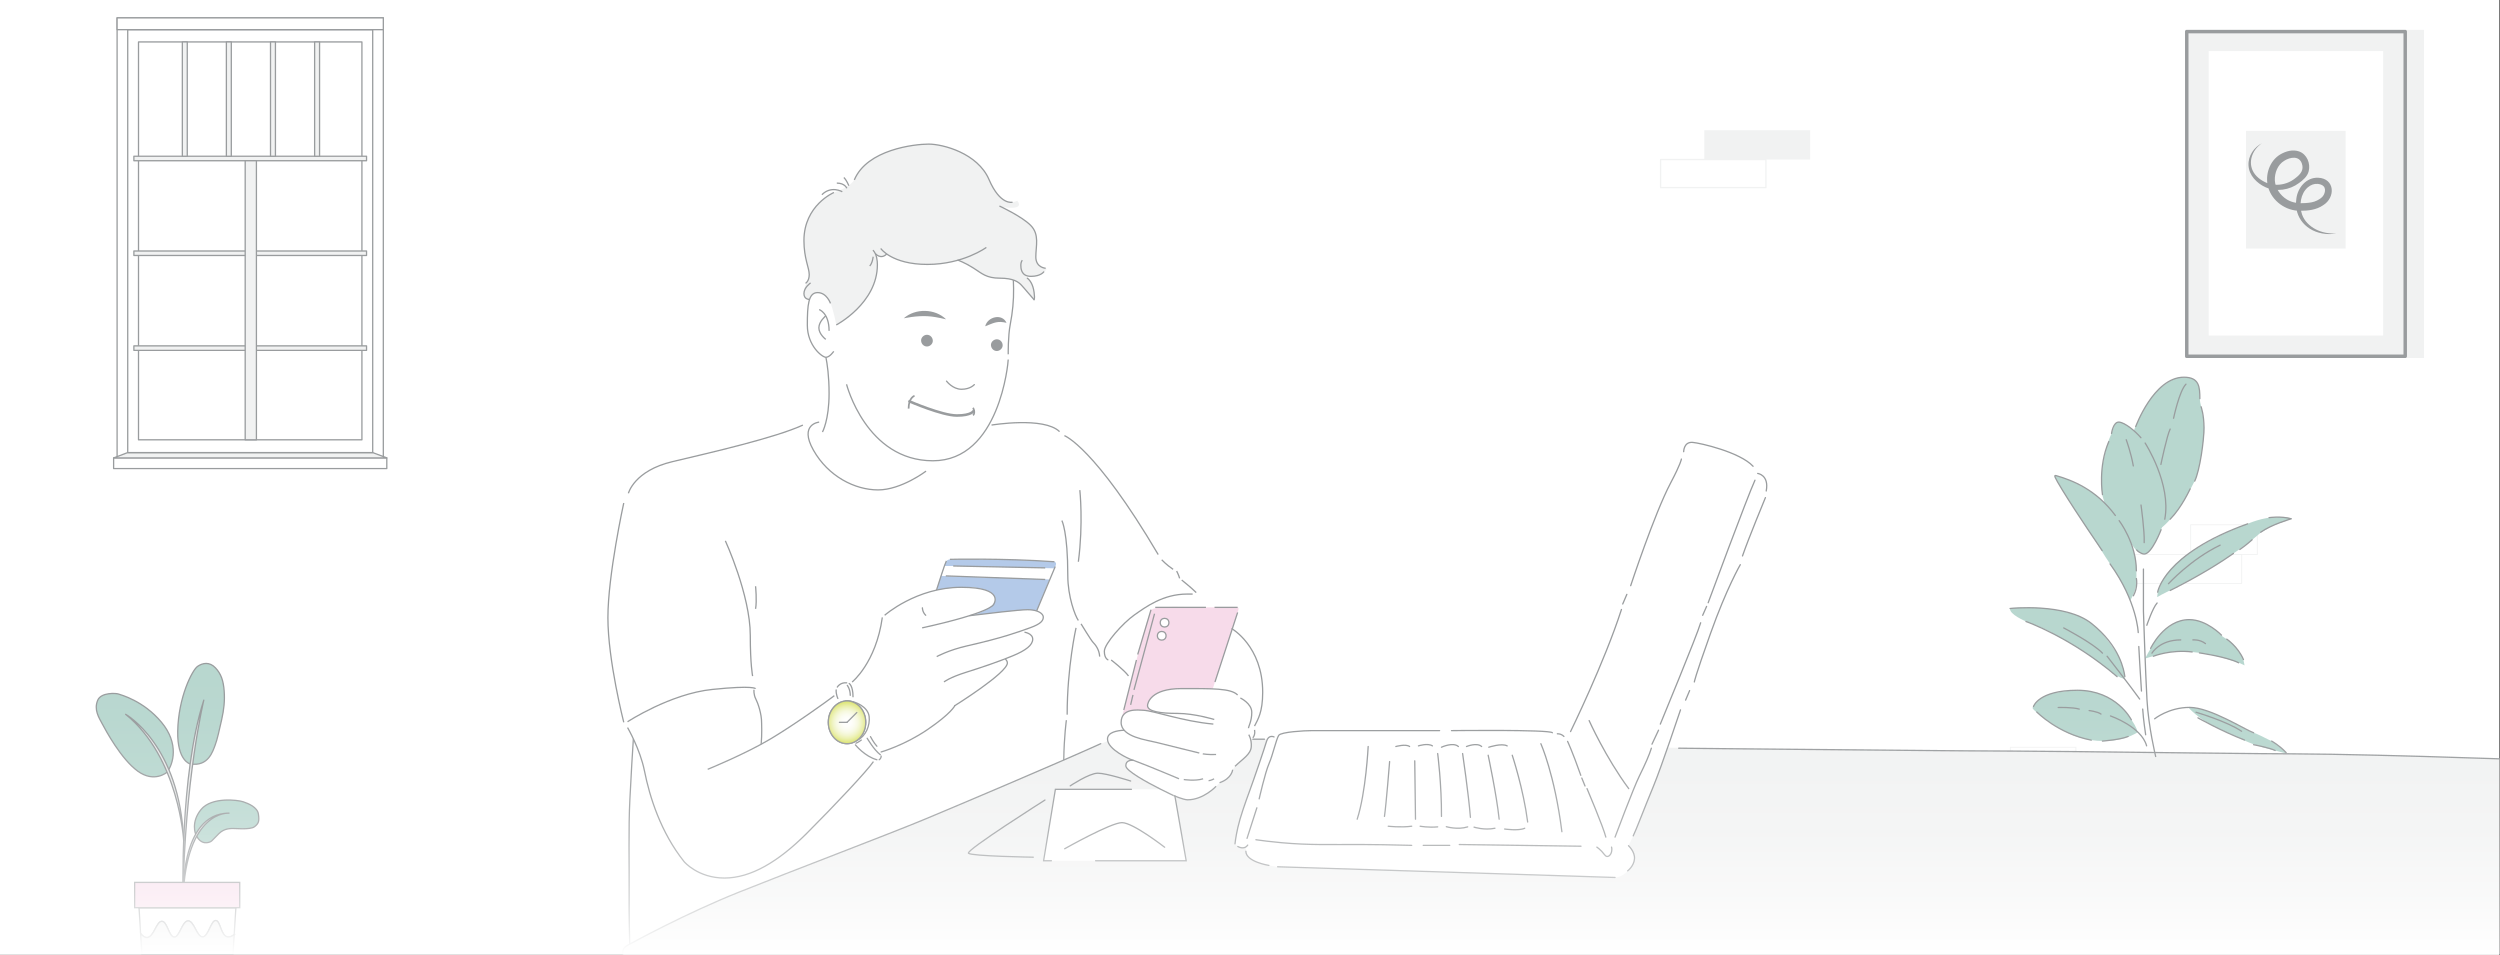 <?xml version="1.0" encoding="UTF-8"?>
<svg xmlns="http://www.w3.org/2000/svg" xmlns:xlink="http://www.w3.org/1999/xlink" viewBox="0 0 2880.75 1100.75">
  <rect x="0" y="0" width="2880.75" height="1100.75" fill="#333333" stroke="none"/>
  <defs>
    <style>
      .cls-1, .cls-2, .cls-3 {
        stroke: #f1f2f2;
      }

      .cls-1, .cls-2, .cls-4, .cls-5, .cls-6, .cls-7, .cls-8, .cls-9, .cls-10 {
        fill: none;
      }

      .cls-1, .cls-11, .cls-12, .cls-3, .cls-13, .cls-14, .cls-4, .cls-5, .cls-15, .cls-16, .cls-8, .cls-9 {
        stroke-miterlimit: 10;
      }

      .cls-17 {
        fill: url(#linear-gradient);
      }

      .cls-17, .cls-18, .cls-19, .cls-20, .cls-21, .cls-22, .cls-23 {
        stroke-width: 0px;
      }

      .cls-2, .cls-11, .cls-12, .cls-24, .cls-25, .cls-13, .cls-14, .cls-4, .cls-5, .cls-15, .cls-26, .cls-7, .cls-16, .cls-27, .cls-8 {
        stroke-width: 1.5px;
      }

      .cls-2, .cls-11, .cls-24, .cls-25, .cls-13, .cls-14, .cls-4, .cls-15, .cls-26, .cls-7, .cls-16, .cls-27, .cls-8, .cls-10 {
        stroke-linecap: round;
      }

      .cls-2, .cls-24, .cls-25, .cls-6, .cls-26, .cls-7, .cls-27, .cls-10 {
        stroke-linejoin: round;
      }

      .cls-11, .cls-12, .cls-24, .cls-25, .cls-13, .cls-14, .cls-4, .cls-5, .cls-6, .cls-15, .cls-26, .cls-7, .cls-16, .cls-27, .cls-8, .cls-9, .cls-10 {
        stroke: #999c9e;
      }

      .cls-11, .cls-20 {
        fill: #f7dbea;
      }

      .cls-12, .cls-13, .cls-16, .cls-21, .cls-27 {
        fill: #fff;
      }

      .cls-18, .cls-3, .cls-26 {
        fill: #f1f2f2;
      }

      .cls-24, .cls-22 {
        fill: #b8d7cf;
      }

      .cls-3, .cls-6 {
        stroke-width: 4px;
      }

      .cls-19 {
        fill: #999c9e;
      }

      .cls-25, .cls-15 {
        fill: #eaebeb;
      }

      .cls-13 {
        stroke-dasharray: 0 0 180 51;
      }

      .cls-14 {
        fill: url(#radial-gradient);
      }

      .cls-4 {
        stroke-dasharray: 0 0 240 51;
      }

      .cls-9 {
        stroke-width: 2px;
      }

      .cls-10 {
        stroke-width: 3px;
      }

      .cls-23 {
        fill: #b4cae9;
      }
    </style>
    <radialGradient id="radial-gradient" cx="976.02" cy="832.33" fx="976.02" fy="832.33" r="23.14" gradientUnits="userSpaceOnUse">
      <stop offset="0" stop-color="#fff"/>
      <stop offset=".21" stop-color="#fefefb"/>
      <stop offset=".38" stop-color="#fbfcf1"/>
      <stop offset=".54" stop-color="#f7f9e0"/>
      <stop offset=".68" stop-color="#f1f5c9"/>
      <stop offset=".82" stop-color="#eaefaa"/>
      <stop offset=".96" stop-color="#e1e885"/>
      <stop offset="1" stop-color="#dee678"/>
    </radialGradient>
    <linearGradient id="linear-gradient" x1="1440" y1="1100" x2="1440" y2="750" gradientUnits="userSpaceOnUse">
      <stop offset="0" stop-color="#fff"/>
      <stop offset=".17" stop-color="rgba(255, 255, 255, .78)" stop-opacity=".78"/>
      <stop offset=".4" stop-color="rgba(255, 255, 255, .5)" stop-opacity=".5"/>
      <stop offset=".6" stop-color="rgba(255, 255, 255, .29)" stop-opacity=".29"/>
      <stop offset=".78" stop-color="rgba(255, 255, 255, .13)" stop-opacity=".13"/>
      <stop offset=".92" stop-color="rgba(255, 255, 255, .04)" stop-opacity=".04"/>
      <stop offset="1" stop-color="#fff" stop-opacity="0"/>
    </linearGradient>
  </defs>
  <g id="Layer_1" data-name="Layer 1">
    <rect class="cls-21" width="2880" height="1100"/>
  </g>
  <g id="Layer_2" data-name="Layer 2">
    <rect class="cls-27" x="134.93" y="20.58" width="306.77" height="513.14"/>
    <rect class="cls-27" x="130.92" y="527.65" width="314.79" height="12.29"/>
    <polygon class="cls-26" points="445.72 527.65 130.92 527.65 147.17 521.51 429.47 521.51 445.72 527.65"/>
    <rect class="cls-27" x="147.17" y="34.18" width="282.29" height="487.33"/>
    <rect class="cls-27" x="134.93" y="20.58" width="306.77" height="13.6"/>
    <rect class="cls-27" x="159.6" y="48.33" width="257.44" height="458.47"/>
    <rect class="cls-26" x="154.27" y="180.03" width="268.1" height="5.18"/>
    <rect class="cls-26" x="154.27" y="289.21" width="268.1" height="5.18"/>
    <rect class="cls-26" x="154.27" y="398.55" width="268.1" height="5.18"/>
    <rect class="cls-26" x="210.11" y="48.33" width="5.68" height="131.7"/>
    <rect class="cls-26" x="260.85" y="48.33" width="5.68" height="131.7"/>
    <rect class="cls-26" x="311.7" y="48.33" width="5.68" height="131.7"/>
    <rect class="cls-26" x="362.55" y="48.33" width="5.68" height="131.7"/>
    <rect class="cls-26" x="282.53" y="185.21" width="12.94" height="321.59"/>
    <g>
      <path class="cls-16" d="M271.81,1045.94l-1.95,30.97c-2.53,1.97-5.26,3.23-7.79,2.71-7.72-1.61-8.11-18.66-13.39-18.9-5.58-.25-8.51,18.76-15.21,18.9-6.67.15-9.83-18.55-16.7-18.47-6.87.08-9.75,18.83-16,18.68-6.08-.16-8-18-14.2-18.18-6.33-.2-9.16,18.27-17.04,18.69-2.76.15-5.34-1.96-7.5-4.66l-1.83-29.75h111.62Z"/>
      <path class="cls-15" d="M269.87,1076.91l-1.45,23.09h-104.9l-1.5-24.31c2.16,2.69,4.74,4.8,7.5,4.66,7.89-.42,10.71-18.89,17.04-18.69,6.2.17,8.12,18.01,14.2,18.18,6.25.15,9.13-18.61,16-18.68,6.87-.09,10.04,18.61,16.71,18.46,6.7-.14,9.63-19.15,15.21-18.9,5.28.24,5.67,17.3,13.39,18.9,2.54.53,5.27-.73,7.8-2.71Z"/>
      <polygon class="cls-16" points="272.45 1035.79 271.81 1045.94 160.19 1045.94 159.56 1035.79 272.45 1035.79"/>
      <path class="cls-5" d="M269.94,1076.86s-.05.04-.08.06"/>
      <path class="cls-5" d="M162.02,1075.69l-.02-.02"/>
      <path class="cls-24" d="M192.51,889.78s-14.41,12.81-33.68-1.11c-19.27-13.92-36.94-46.98-40.95-54.47-4.02-7.49-9.92-16.55-5.22-27.44,3.91-9.07,21.08-8.06,23.79-7.06,2.71,1,28.81,7.63,49.59,32.52,20.78,24.89,13.45,48.37,6.48,57.56Z"/>
      <path class="cls-24" d="M255.46,829.1c-2.55,11.12-5.08,23.16-7.63,29.72-2.55,6.56-7.69,24.82-28.28,21.45h-.46s-14.91-3.49-14.3-37.51c.69-39.55,16.86-70.77,22.88-74.89,6.02-4.12,13.74-5.43,20.48,1.6,6.73,7.03,9.23,15.05,10.14,26.5.9,11.45-.3,22.02-2.85,33.12Z"/>
      <path class="cls-24" d="M225.46,961.23s-5.86-13.74,6.25-28.46c12.11-14.72,42.29-10.97,48.45-8.9,6.16,2.07,16.46,6.29,17.6,14.25,1.14,7.96.47,10.77-4.62,14.59-5.09,3.81-23.69,1.67-25.9,1.94-2.21.27-8.77-.13-14.99,5.89-6.22,6.02-7.9,8.5-9.44,9.23-1.54.74-11.23,5.4-17.36-8.54Z"/>
      <path class="cls-25" d="M210.89,1035.89s-4.28-98.93,53-98.91c0,0-49.39-4.02-53,98.91Z"/>
      <path class="cls-25" d="M210.89,1035.89s-4.08-142.74,23.96-229.13c0,0-22.22,91.81-23.96,229.13Z"/>
      <path class="cls-25" d="M211.65,968.84s-5.17-95.96-66.87-145.75c0,0,62.5,34.93,66.87,145.75Z"/>
      <rect class="cls-11" x="155.15" y="1016.81" width="121.09" height="29.13"/>
    </g>
    <rect class="cls-3" x="2519.79" y="36.38" width="271.39" height="374.17"/>
    <rect class="cls-6" x="2519.79" y="36.38" width="251.74" height="374.17"/>
    <rect class="cls-21" x="2545.1" y="58.82" width="200.99" height="327.83"/>
    <rect class="cls-18" x="2588.05" y="150.77" width="114.83" height="135.65"/>
    <path class="cls-19" d="M2606.95,164.79c-10.41,6.49-16.4,19.74-11.46,31.16,3.07,7.16,9.94,12.17,17.01,15.02,7.16,2.75,15.22,2.49,22.43-.04,3.59-1.27,6.94-3.15,9.86-5.51,6.25-4.72,10.22-9.54,7.63-17.04-3.15-9.13-13.34-7.46-20.23-3.14-7.67,4.54-11.28,14.06-10.89,22.7.49,9.04,6.23,17.16,13.82,21.89,6.39,3.95,14.01,4.8,21.43,4.17,4.56-.31,9.39-.86,13.45-3,.79-.43,1.72-.92,2.47-1.38,2.96-1.75,5.11-3.98,6.08-7.16.92-2.8.9-5.69-1.09-7.81-1.51-1.69-4.42-2.56-6.82-2.75-4.02-.37-7.88,1.15-11.23,3.87-8.63,7.36-10.37,20.98-6.75,31.38,2.58,7.47,8.64,13.37,15.62,17.03,7.16,3.76,15.53,5.3,23.85,4.83-4.11.74-8.34.9-12.55.51-21.36-2.1-36.59-18.52-33.52-40.42,1.46-12.6,11.33-24.82,25.08-24.3,19.48.8,20.33,22.91,5.68,31.78-7.72,5.28-17.14,6.3-26.26,6.32-16.58.28-32.64-11.19-37.03-27.35-3.79-13.76,1.55-30.33,14.26-37.73,6.4-3.64,14.14-5.86,21.45-3.31,9.01,3.18,13.38,13.86,11.07,22.78-1.47,6.06-6.57,10.33-11.24,13.68-10.87,8.14-26.08,10.42-38.56,4.76-9.99-4.55-18.96-13.59-19.55-25.06-.66-10.93,6.32-21.26,16-25.86h0Z"/>
    <rect class="cls-18" x="1963.89" y="150.04" width="121.96" height="33.81"/>
    <rect class="cls-2" x="1913.51" y="183.85" width="121.36" height="32.34"/>
    <rect class="cls-1" x="2316.53" y="861.13" width="75.53" height="30.98"/>
    <rect class="cls-1" x="2457.09" y="639" width="126" height="33.28"/>
    <rect class="cls-1" x="2524.32" y="604.7" width="76.77" height="34.3"/>
  </g>
  <g id="Layer_6" data-name="Layer 6">
    <path class="cls-18" d="M2880,874.35v225.65H717.28c-.17-3.16.23-6.39,2.2-7.86,0,0,.01,0,.02-.01,2.49-1.83,12.8-7.67,23.52-13.49,8.54-4.64,17.36-9.25,22.71-11.82,3.4-1.63,9.05-4.37,16.15-7.77.41-.19.83-.39,1.25-.6,12.37-5.89,28.78-13.59,45.26-20.78,1.87-.82,3.76-1.62,5.65-2.43,5.82-2.5,11.59-4.89,17.13-7.08.8-.32,1.6-.64,2.42-.96,26.85-10.58,93-36.33,128.39-50.12.39-.15.77-.3,1.15-.44,2.92-1.13,5.62-2.19,8.06-3.13.03-.02.06-.03.09-.04.58-.22,1.14-.44,1.69-.66,2.66-1.03,5.28-2.06,7.87-3.06.34-.13.67-.26.97-.38.32-.13.63-.24.9-.35.14-.06.28-.11.41-.16.38-.15.72-.28,1-.39.19-.07.39-.15.61-.24.96-.37,1.91-.74,2.85-1.11.33-.13.66-.26,1.01-.39,3.44-1.35,6.81-2.66,10.08-3.95.27-.1.54-.21.82-.32,1.16-.45,2.3-.9,3.43-1.34.92-.36,1.83-.72,2.74-1.08.64-.25,1.27-.5,1.9-.75.66-.25,1.31-.51,1.95-.77,8.28-3.27,17.99-7.14,28.49-11.36.77-.31,1.51-.61,2.24-.91,26.8-10.8,58.26-23.81,83.62-35.26.06-.03.13-.06.2-.09,14.68-6.62,50.28-21.95,81.7-35.41,9.25-3.95,18.13-7.75,26.01-11.11,10.51-4.49,19.25-8.21,24.68-10.53.03-.01.07-.02.1-.04,3.79-1.61,5.95-2.53,5.95-2.53,0,0,.45-.83,28.46-1.02,21.98-.15,60.93.09,129.95,1.44h.11c1.23.02,2.48.05,3.73.07,4.35.09,9.55.19,15.51.31.03,0,.07,0,.11.01,3.41.06,7.08.14,10.97.22,64.78,1.31,193.1,3.97,304.87,6.27,10.96.22,21.75.44,32.31.66,12.93.26,25.5.52,37.58.76,28.48.58,54.25,1.1,75.48,1.52.05.01.11.01.16.01,29.18.58,49.78.97,57.08,1.08,1.52.01,3.08.03,4.67.05.6,0,1.24.01,1.94.02.44,0,.88,0,1.32.01,1.84.02,3.72.04,5.64.05.92.01,1.85.02,2.78.03h.05c.95.01,1.9.02,2.86.03h.2c1.08.01,2.17.03,3.27.03,57.4.53,204.34,1.89,241.25,2.19,1.28.01,2.56.02,3.82.03.29,0,.58,0,.88,0,.72,0,1.34,0,1.86.01.7,0,1.55,0,2.56.02.92.01,1.83.01,2.74.02,1.29.01,2.73.02,4.31.03.41,0,.81,0,1.21,0,12.36.11,32.56.28,56.35.49,23.08.2,49.55.44,75.53.68,34.04.31,67.24.62,90.89.85,7.4.07,13.86.14,19.12.19,3.35.03,6.68.07,9.99.11l2.22.03c1.17.01,2.42.02,3.74.04,18.09.18,50.4.49,86.86.89.32.01.62.01.93.01,44.51.49,95.07,1.11,133.45,1.82.15,0,.29,0,.43,0,22.52.42,40.8.87,51.14,1.34.07.01.14.01.22.01,30.77,1.41,65.07,2.24,83.52,2.61.22.01.44.01.65.02,1.75.03,3.35.07,4.78.1Z"/>
    <path class="cls-21" d="M1423.08,972.38s3.32-30.68,19.53-67.71c12.47-36.96,16.97-51.71,18.33-53.73,1.37-2.02,3.29-3.34,7.13-1.77,3.84,1.56,3.97,1.24,3.97,1.24,0,0,.87-3.59,3.68-4.49,2.8-.9,17.41-4.01,27.27-4.01h116.05c9.49,0,52.03.12,59.15,0,7.12-.12,54.4-.06,62.19-.12,7.79-.06,41.32.8,45.24,1.68s6.6,1.9,8.92,2.1,4.79.45,7.24,2.74c2.45,2.29,6.91-3.76,7.97-5.62s20.04-43.18,23.25-50.07c3.2-6.89,15.46-34.96,27.47-67.36,2.12-5.73,18.27-49.61,21.04-57.74,2.77-8.13,18.28-52.04,23.92-66.12,5.64-14.07,11.07-27.93,18.92-43.46,7.84-15.53,11.82-22.85,13.12-28.94,1.3-6.09,2.57-17.45,9.12-18.89,6.54-1.44,29.54,5.27,43.3,10.01,13.76,4.74,21.92,9.54,27.7,14.75s7.36,10.68,7.36,10.68c0,0,8.54,1.33,9.99,8.39s0,12.42,0,12.42c0,0-.89,7.29-8.73,26.89-7.84,19.6-18.3,51.74-22.32,60.07s-19.86,39.14-34.62,81.55c-14.76,42.41-19.65,55.82-25.89,69.4-6.23,13.58-18.54,49.12-26.34,70.21-7.8,21.1-29.18,75.7-35.07,88.68-5.88,12.98-5.88,10.95-5.88,10.95,0,0,7.38,6.41,7.38,15.17s-12.54,21.83-22.43,21.83-389.63-12.33-389.63-12.33c0,0-24.77-3.35-30.37-8.95-5.6-5.6-5.42-6.09-5.42-13.94,0,0-5.05,3.96-12.54-3.53Z"/>
    <path class="cls-21" d="M1401.29,906.05s-10.02,10.69-26.11,14.9c-14.83,3.88-42.41-14.62-56.49-21.47-9.95-4.84-24.18-13.96-21.1-19.72,3.08-5.76,10.79-2.68,10.79-2.68,0,0-32.21-10.95-32.21-26.13,0-8.93,18.74-9.51,18.74-9.51,0,0-5.52-7.2-2.19-14.39,2.02-4.37,5.44-8.92,16.8-8.92s20.03,2.4,20.03,2.4c0,0-7.2-4.05-7.2-6.8s2.23-13.03,16.81-17.24c14.58-4.21,27.64-3.11,37.87-3.04,10.22.07,31.17.21,37.61,2.16,6.44,1.95,10.18,3.8,11.48,5.26,1.3,1.46,1.94,2.76,3.16,3.41s10.68,6.45,12.16,11.7c1.48,5.25,1.31,10.33-.63,16.1-1.94,5.77-1.95,5.95-2.16,7s-1.2,4.4.24,7.42c1.44,3.02,3.61,8.64,2.96,13.43s-1.95,8.28-7.79,13.47c-5.84,5.19-10.99,9.61-10.99,9.61l-2.68,3.89s-1.18,10.67-15.09,15.29l-4.02,3.81Z"/>
    <path class="cls-23" d="M1079.13,679.98s9.28-31.11,11.19-33.23c1.91-2.13,3.7-2.21,6.37-2.25s43.69-.16,54.67.09c10.98.25,41.22,1.29,50.89,1.9,9.67.61,17.65-1.29,13.54,6.78s-21.27,50.75-21.27,50.75c0,0-3.08-.85-7.67-1.37-7.88-.9-67.08,6.51-67.08,6.51,0,0,27.24-7.16,27-19.17-.2-10.05-24.75-18.5-67.63-10Z"/>
    <polygon class="cls-21" points="1098.36 652.17 1215 654.89 1209.72 667.74 1084.83 663.61 1088.25 652.17 1098.36 652.17"/>
    <path class="cls-18" d="M963.63,374.45s-3.5-19.03-7.17-26.02-7.11-11.12-15.97-11.12c-5.95,0-7.64,7.71-7.64,7.71,0,0-6.46.56-6.46-7.83s4.27-11.27,5.48-16.14c2.39-9.66-6.78-25.97-5.47-44.96,1.1-15.93,4.09-24.88,10.85-34.23,6.75-9.34,9.66-10.89,12.09-12.75s11.62-7.31,11.62-7.31c0,0,18.82-5.68,23.49-14.93s11.92-18.47,21.41-23.65c9.49-5.18,21.86-11.73,39.4-14.53,17.53-2.8,23.13-3.08,34.05-1.84,10.91,1.24,23.29,6.01,29.23,9.38s16.37,9.74,20.89,15.19c4.52,5.45,6.94,8.44,10.07,15.11s3.59,8.43,7.66,14.24c4.07,5.81,8.23,9.77,13.9,11.77s10.7-1.17,11.03-1.17,11.2,12.09-19.72,6.73c0,0,11.28,5.18,15.85,7.88,4.58,2.7,14.33,8.29,18.88,13.15,4.54,4.86,6.22,8.54,6.92,12.86s.39,10.88.07,15.03c-.32,4.15-.77,10.3.1,13.55.86,3.25,2.66,6.18,6.92,7.6,4.25,1.42,3.85.95,3.85.95,0,0,3.18.52-2.17,4.13s-13.25,7.7-20.63,3.89c0,0,.72,2.41,2.19,3.84s4.23,4.4,5.36,8.07c1.13,3.67,2.41,8.54,2.37,11.38s.47,3.81-.38,4.5-11-11.97-12.78-14.32-7.71-7.27-10.91-8.06-10.26-2.08-18.21-2.08-14.77-2.76-21.75-7.55-22.17-13.06-24.11-13.47c0,0-15.24,5.27-31.79,5.19-16.55-.08-42.08-3.71-50.35-11.98,0,0-6.29,6.63-12.7.22,0,0,2.8,11.31,1.65,18.25-1.15,6.94-2.02,12.22-5.08,19.26-3.06,7.04-8.65,15.07-10.7,17.55s-13.26,14.61-20.63,19.6-10.68,6.91-10.68,6.91Z"/>
    <path class="cls-20" d="M1292.73,827.06s23.5-97.21,33.27-123.41c2.43-6.53,43.17-3.77,61.67-3.77s36.35-.32,38.46,0,.59,4.03-.48,7.3c-1.07,3.27-28.23,86.68-28.23,86.68,0,0-46.91-2.97-60.46,3.37s-14.5,14.99-14.55,15.75,1.14,4.73,7.16,7.56c0,0-32.52-8.63-36.83,6.52Z"/>
    <path class="cls-22" d="M2463.27,843.77s-11.06,7.54-27.65,9.4c-16.59,1.87-33.99.03-51.58-7.93-17.59-7.95-40.63-26.19-41.77-28.9-1.14-2.71,9.1-14.87,23.19-17.55s31.98-5.3,46.83-1.39,29.27,11.55,38.37,24.16c9.1,12.61,11.25,17.01,12.61,22.21Z"/>
    <path class="cls-22" d="M2521.6,815.15s11.57,13.64,33.07,23.55c21.5,9.9,38.99,18.91,53.71,22.74,14.73,3.83,26.53,6.88,26.53,6.88,0,0-1.4-2.24-4.31-4.78-2.92-2.54-11.99-9.46-12.97-9.59s-17.45-9.01-21.32-9.8-22.52-11.33-25.3-12.82c-2.79-1.48-20.64-9.58-24.74-11.07-4.09-1.49-20.78-6.32-24.67-5.12Z"/>
    <path class="cls-22" d="M2448.47,782.71s-.51-2.05-.58-6.58c-.07-4.53-4.67-15.4-6.67-19.95-2-4.54-17.33-25.73-23.4-31.04-6.25-5.47-14.46-13.54-30.77-18.27s-32.36-6.52-40.97-6.59c-9.57-.08-29.64-.4-29.86.89-1.14,6.65,17.04,14.45,20.57,15.84s23.57,8.99,27.95,12.4c4.38,3.41,17.6,9.82,21.38,12.05,3.78,2.23,17.86,10.67,22.91,14.73s22.31,15.85,24.39,18.39,7.27,5.29,15.06,8.14Z"/>
    <path class="cls-22" d="M2480.6,756.19s18.66-6.25,33.59-5.64,25.71,2.22,36.7,4.7c10.99,2.48,29.18,8.49,29.18,8.49l6.33,3s-1.24-7.07-2.49-9.39-8.47-15.36-18-20.84c-9.53-5.48-8.22-7.39-13.44-10.98s-18.65-11.53-25.63-11.29c-6.98.24-15.52-.43-23.19,4.85-7.67,5.29-18.21,14.29-22.42,22.53s-6,10.71-6,10.71l-3.4,6.48,8.76-2.62Z"/>
    <path class="cls-22" d="M2486.28,683.32s3.37-25.01,38.89-47.68c35.52-22.67,64.81-32.04,64.81-32.04,0,0,17.2-7.82,34-7.75s16.31,1.94,16.31,1.94c0,0-16.07,5.68-19.96,7.38s-14,7.59-14.73,8.11-12.75,10.74-14.57,12.23c-1.82,1.49-16.75,11.75-19.6,13.72s-15.56,10.77-19.72,12.88-18.67,11.08-23.21,13.59c-4.54,2.51-20.26,10.42-20.75,10.85s-16.67,8.34-17.04,8.7-5.07,2.8-5.07,2.8l.65-4.75Z"/>
    <path class="cls-22" d="M2454.63,691.81s6.98-10.19,7.1-20.66c.12-10.47.38-24.02-1.49-30.43-.71-2.42-2.01-6.75-3.79-11.79-2.92-8.3-7.12-18.53-12.03-25.33-7.89-10.94-20.23-27.89-33.84-36.27-13.61-8.38-23.72-13.97-36.61-17.86-7.05-2.12-6.37-1.94-6.2-1.01s4.52,9.54,10.02,18.32,30.11,47.24,33.52,51.78c3.41,4.54,13.67,21.95,20.55,31.83,6.88,9.88,18.81,30.14,22.78,41.41Z"/>
    <path class="cls-22" d="M2461.73,634.4s4.3,3.55,7.21,3.72,5.78.69,10.83-6.99,9.51-17.01,10.44-20.7c.93-3.69,4.73-9.88,5.13-18.14s1.86-18.89-4.82-40.36c-6.68-21.46-14.79-34.44-18.69-41.42-3.89-6.98-14.69-15.8-21.79-20.8-7.1-5-10.74-4.07-12.54-1.43-1.79,2.64-4.38,11.16-4.38,11.16,0,0-4.3,9.91-4.3,11.08s-5.45,16.73-6.86,32.46c-1.41,15.73.7,28.23.7,28.23l5.68,19.97,33.39,43.24Z"/>
    <path class="cls-22" d="M2458.2,498.33s1.09-4.62,6.05-14.52c4.96-9.9,15.65-30.36,25.76-37.57s16.38-11.87,25.31-11.53c8.93.34,14.04,1.54,16.1,5.79s3.46,5.9,3.46,18.24c0,3.41.73,6.9,1.79,11.06,1.06,4.16,4.39,21.92,3,32.11-1.39,10.19-4.92,40.49-10.09,51.08-5.17,10.59-15.46,29.3-25.16,41.2-9.7,11.9-16.84,16.24-16.84,16.24,0,0,20.45-47.51-29.37-112.09Z"/>
  </g>
  <g id="Layer_3" data-name="Layer 3">
    <path class="cls-7" d="M1934.37,862.15s16.88.18,43.73.45c.24.01.48.01.72.01,1.26.01,2.55.03,3.85.04,5.89.06,12.2.12,18.88.18.83.01,1.67.02,2.51.03h.25c1.43.02,2.89.03,4.36.04,1.02.02,2.04.03,3.07.03,64.57.65,157,1.54,226.86,2.06.47.01.95.01,1.43.01.93.01,1.85.02,2.77.02,2.21.02,4.4.04,6.56.05.86.01,1.72.01,2.56.02,4.08.03,8.07.06,11.94.09,15.7.1,29.61.18,40.99.22,3.81.01,7.71.03,11.68.05,23.13.12,48.76.35,75.53.63,29.52.31,60.43.68,90.88,1.05,6.4.08,12.78.15,19.13.23.53,0,1.06.01,1.59.02,1.87.02,3.73.04,5.59.06,3.82.04,7.63.09,11.41.13,29.93.35,58.62.66,84.22.86.31.01.62.01.93.01,11.78.09,22.9.16,33.17.2,28.76.1,64.81.77,100.28,1.62.15.01.29.01.43.01,17.52.42,34.88.89,51.14,1.34.07.01.14.01.22.01,37.79,1.07,69.62,2.13,83.52,2.61.22.01.44.01.65.02,2.02.07,3.63.13,4.78.17"/>
    <path class="cls-8" d="M717.66,1099.08s-1.7-5.84,5.36-9.74c7.06-3.89,66.98-36.67,128.16-61.18,61.18-24.5,175.75-67.99,213.88-83.9,38.14-15.9,152.38-64.26,203.33-87.31"/>
    <line class="cls-8" x1="1443.64" y1="851.77" x2="1457.03" y2="851.77"/>
    <polyline class="cls-13" points="1353.85 917.34 1366.85 991.85 1202.53 991.85 1216.13 909.53 1337.57 909.53"/>
    <path class="cls-4" d="M1226.84,978.02s53.23-30.1,66.01-30.1,49.17,28.36,49.17,28.36"/>
    <path class="cls-4" d="M1190.65,987.76s-71.24-1.14-74.65-4.54,88.12-61.34,88.12-61.34"/>
    <path class="cls-4" d="M1233.21,905.56s21.79-14.6,31.77-14.6,37.85,9.01,37.85,9.01"/>
    <line class="cls-8" x1="1472.21" y1="998.79" x2="1861.02" y2="1011.12"/>
    <line class="cls-4" x1="1681.54" y1="973.15" x2="1821.75" y2="975.1"/>
    <path class="cls-4" d="M1447.21,967.63c6.49.93,16.75,2.27,29.37,3.41,33.1,2.98,54.25,1.97,93.31,2.11,13.22.05,32.78.25,56.8.97"/>
    <line class="cls-4" x1="1640" y1="974.12" x2="1670.51" y2="974.12"/>
    <path class="cls-8" d="M1462.14,997.21s-26.53-4.14-26.53-16.31"/>
    <line class="cls-8" x1="1436.95" y1="966.05" x2="1448.27" y2="930.88"/>
    <path class="cls-8" d="M1450.95,920.53s6.82-30.18,11.32-40.53c4.5-10.35,8.25-27.99,11.2-32.62,2.56-4.02,30.06-5.48,37.73-5.48h147.63"/>
    <path class="cls-8" d="M1672.58,841.91s113.19-1.34,116.23,2.43"/>
    <path class="cls-8" d="M1468.07,849.17s-6.25-3.08-8.6,4.95c-2.35,8.03-14,42.19-19.23,56.43-5.23,14.24-11.2,31.04-13.87,42.96-2.68,11.93-3.29,18.86-3.29,18.86"/>
    <path class="cls-8" d="M1426.32,975.38s7.14,4.54,11.4-1.58"/>
    <path class="cls-8" d="M1576.55,860.21s-2.6,52.9-12.66,83.74"/>
    <path class="cls-8" d="M1775.54,857s15.82,35.17,24.22,101.38"/>
    <line class="cls-8" x1="1630.22" y1="876.72" x2="1631.07" y2="943.94"/>
    <path class="cls-8" d="M1601.26,877.57s-4.02,50.63-5.96,63.17"/>
    <path class="cls-8" d="M1656.63,868.32s4.62,35.78,4.38,72.42"/>
    <path class="cls-8" d="M1685.36,868.32s6.82,46.01,9.01,73.51"/>
    <path class="cls-8" d="M1714.81,870.27s9.74,45.6,12.66,73.67"/>
    <path class="cls-8" d="M1742.56,870.27s12.9,38.95,17.77,76.92"/>
    <path class="cls-8" d="M1608.44,860.21s11.44-3.25,15.82,0"/>
    <path class="cls-8" d="M1634.48,859.48s10.71-3.48,16.07,0"/>
    <path class="cls-8" d="M1661.02,861.02s13.38-6.25,19.46-.81"/>
    <path class="cls-8" d="M1689.86,860.21s12.05-4.95,17.4,0"/>
    <path class="cls-8" d="M1715.54,861.02s14.85-4.98,21.18-1.52"/>
    <path class="cls-8" d="M1599.67,952.05s14.36,1.7,27.02,0"/>
    <path class="cls-8" d="M1636.43,952.05s9.49,1.76,20.2.76"/>
    <path class="cls-8" d="M1666.61,952.59s12.9,3.9,24.59.22"/>
    <path class="cls-8" d="M1698.56,953.12s11.87,3.85,24.04,1.27"/>
    <path class="cls-8" d="M1733.8,955.28s16.07,2.42,23.12-.89"/>
    <path class="cls-8" d="M1794.53,845.56s4.26-.37,7.55,3.04"/>
    <path class="cls-8" d="M1806.33,854.32s5.36,11.08,15.21,39.07"/>
    <path class="cls-8" d="M1822.64,896.56c-.12-.91,1.43,3.74,3.77,9.13"/>
    <path class="cls-8" d="M1828.73,908.73s18.86,44.42,21.66,55.86"/>
    <path class="cls-8" d="M1840.05,976.15s4.59,2.94,8.88,8.76c3.59,4.87,6.96-.44,7.3-1.22,1.95-4.44.73-7.55.73-7.55"/>
    <path class="cls-8" d="M1876.52,974.53s7.55,6.82,6.9,15.17c-.65,8.36-7.87,13.79-7.87,13.79"/>
    <path class="cls-8" d="M1861.02,964.59s21.1-56.35,28.07-70.47c6.98-14.12,11.52-24.56,13.79-31.97"/>
    <line class="cls-8" x1="1903.58" y1="857.49" x2="1911.12" y2="841.42"/>
    <path class="cls-8" d="M1913.19,834.36s42.84-103.57,46.49-116.72"/>
    <line class="cls-8" x1="1962" y1="709" x2="1966.5" y2="698.78"/>
    <path class="cls-8" d="M1968.33,694.52s45.15-122.19,53.92-141.18"/>
    <path class="cls-8" d="M1809.74,843.01s38.95-79.6,58.66-140.7"/>
    <line class="cls-8" x1="1869.87" y1="695.98" x2="1874.61" y2="684.91"/>
    <path class="cls-8" d="M1879.03,674.88s27.26-82.76,45.92-118.14c12.3-23.31,12.5-27.75,12.5-27.75"/>
    <path class="cls-8" d="M1940.09,520.48s0-11.56,10.35-10.71c8.76.72,54.53,11.2,69.62,27.51"/>
    <path class="cls-8" d="M2025.41,545.55s13.31,1.62,9.82,20.2"/>
    <path class="cls-8" d="M2034.29,573.42s-19.72,47.59-26.41,67.18"/>
    <path class="cls-8" d="M2005.33,650.71s-15.58,26.65-34.32,79.23c-18.48,51.84-18.62,55.86-18.62,55.86"/>
    <line class="cls-8" x1="1946.95" y1="795.78" x2="1942.32" y2="806.73"/>
    <path class="cls-8" d="M1936.44,818.01s-21.87,65.56-31.44,88.6c-9.57,23.04-19.96,50.55-23.04,56.55"/>
    <path class="cls-8" d="M1831.16,830.35s18.82,42.19,45.6,78.38"/>
    <path class="cls-8" d="M2484,871.73s-8.28-33.59-10.06-65.72c-1.79-32.13-4.06-101.75-4.06-101.75v-48.52"/>
    <path class="cls-8" d="M2472.44,846.65s-2.8-18.62-3.41-29.58"/>
    <path class="cls-8" d="M2455.89,829.37s-17.04-33.96-62.07-33.96-50.63,18.74-50.63,18.74"/>
    <path class="cls-8" d="M2346.96,820.37s23.98,24.95,62.8,32.5"/>
    <path class="cls-8" d="M2422.66,853.96s21.54-1.7,29.58-5.36"/>
    <path class="cls-8" d="M2371.67,815.25s16.43-.49,24.22,1.83"/>
    <path class="cls-8" d="M2407.33,818.78s9.49,1.1,13.63,4.02"/>
    <path class="cls-8" d="M2431.91,824.99s35.66,12.29,41.62,34.44"/>
    <path class="cls-8" d="M2334.55,716.18s51.85,18.01,104.99,63.53"/>
    <path class="cls-8" d="M2316.21,701.17s63.77-6.82,93.96,17.36c33.02,26.45,37.32,54.2,38.3,61.18"/>
    <path class="cls-8" d="M2378.04,723.57s33.92,17.69,44.63,29.05"/>
    <path class="cls-8" d="M2428.02,756.19s28.02,36,37.49,49.33"/>
    <path class="cls-8" d="M2464.53,744.99s1.95,35.86,3.08,51.28"/>
    <path class="cls-8" d="M2463.88,728.92s-1.22-35.86-32.46-79.11"/>
    <path class="cls-8" d="M2422.3,634.4s-29.41-42.92-45.4-69.05c-10.29-16.82-10.39-18.07-7.51-17.25,18.54,5.32,46.11,16.06,68.12,45.89"/>
    <path class="cls-8" d="M2441.89,599.95s19.84,25.92,19.84,57.81"/>
    <path class="cls-8" d="M2461.73,666.65s2.19,9.61-3.41,19.84"/>
    <path class="cls-8" d="M2422.66,569.89s-5.23-32.25,7.3-60.98"/>
    <path class="cls-8" d="M2433.13,499.42s1.83-13.39,8.52-13.02,18.74,10.22,25.32,18.01"/>
    <path class="cls-8" d="M2471.83,510.5s30.43,47.1,22.64,87.75"/>
    <path class="cls-8" d="M2450.05,506.72s5.6,15.21,8.15,30.18"/>
    <path class="cls-8" d="M2467.09,581.94s4.26,30.43,3.65,43.33"/>
    <path class="cls-8" d="M2461,491.51s20.81-56.84,55.5-56.84c17.77,0,18.38,11.32,18.38,24.71"/>
    <path class="cls-8" d="M2536.34,468.75s3.33,9.29,3.33,24.06-4.71,48.97-10.71,61.56"/>
    <path class="cls-8" d="M2523.68,563.32s-9.61,21.42-23,34.93"/>
    <path class="cls-8" d="M2490.21,610.42s-10.59,27.99-19.41,27.99c-3.59,0-8.59-4.02-8.64-4.75"/>
    <path class="cls-8" d="M2490.01,535.16s7.06-33.75,10.67-40.73"/>
    <path class="cls-8" d="M2504.61,481.94s6.65-31.64,14.28-39.27"/>
    <path class="cls-8" d="M2473.78,720.48s6.82-20.2,11.85-25.64"/>
    <path class="cls-8" d="M2486.28,682.35s6.49-43.94,103.7-78.75"/>
    <path class="cls-8" d="M2500.68,680.4s40.61-19.8,72.9-42.68"/>
    <path class="cls-8" d="M2580.96,633.18s7.79-5.36,14.12-11.2"/>
    <path class="cls-8" d="M2498.73,672.61s25.8-28.24,59.52-44.42"/>
    <path class="cls-7" d="M2614.64,596.5s13.39-2.11,25.64,1.3c0,0-23.12,6.65-35.3,15.5"/>
    <path class="cls-7" d="M2478.16,747.1s15.58-33.1,44.55-33.1c20.08,0,37.12,17.89,37.12,17.89"/>
    <path class="cls-7" d="M2565.91,736.51s12.9,8.64,19.23,23.49"/>
    <path class="cls-7" d="M2481.33,756.19s19.72-7.99,44.67-4.95"/>
    <path class="cls-7" d="M2534.39,752.33s31.77,4.54,45.15,11.4"/>
    <path class="cls-7" d="M2479.7,752.62s8.68-15.25,33.15-15.25"/>
    <path class="cls-7" d="M2526.85,737.36s7.95-.85,14.48,4.26"/>
    <path class="cls-7" d="M2482.79,828.28s16.31-13.14,40.29-13.14,64.02,25.92,73.75,29.21"/>
    <path class="cls-7" d="M2532.69,827.18s26.53,15.09,53.67,25.56"/>
    <path class="cls-7" d="M2530.5,820.73s35.42,10.35,52.46,21.91"/>
    <path class="cls-7" d="M2617.64,853.96s9.01,4.99,16.67,13.27"/>
    <path class="cls-7" d="M2596.83,858.1s18.01,3.41,24.83,6.69"/>
    <path class="cls-19" d="M1041.4,366.76c13.32-11.76,36.15-11.33,48.8,1.22-4.3-.99-8.32-1.94-12.34-2.58-12.3-2.16-24.2-1-36.46,1.36h0Z"/>
    <path class="cls-19" d="M1135.24,376.01c2.59-11.05,19.45-15.27,24.59-4.02-2.58-.55-4.71-.94-6.72-1-6.56-.22-11.7,2.62-17.87,5.02h0Z"/>
  </g>
  <g id="Layer_5" data-name="Layer 5">
    <path class="cls-5" d="M718.75,832.33s-18.26-71.36-18.26-120.53,18.26-132.17,18.26-132.17"/>
    <path class="cls-5" d="M724.11,568.43s6.57-26.05,50.87-36.51c44.3-10.47,118.54-27.51,150.19-42.11"/>
    <path class="cls-5" d="M835.83,623.2s28.72,62.56,28.72,109.05c0,33.59,2.68,46.82,2.68,46.82"/>
    <path class="cls-5" d="M870.64,675.53s1.7,16.8,0,26.05"/>
    <path class="cls-5" d="M943.91,486.4s-23.61,2.19-6.57,32.37c17.04,30.18,47.71,45.76,74.49,45.76s55.26-21.66,55.26-21.66"/>
    <path class="cls-5" d="M1142.54,489.81s60.37-9.98,78.38,7.55"/>
    <path class="cls-5" d="M1226.52,501.98s34.81,12.9,108.08,137.04"/>
    <path class="cls-5" d="M1244.29,564.78s4.14,38.22-1.7,82.52"/>
    <path class="cls-5" d="M1223.6,599.83s6.82,12.9,6.82,63.29c0,24.59,8.52,46.74,12.17,51.85"/>
    <path class="cls-5" d="M1245.71,718.86s11.48,18.99,13.91,21.42c2.43,2.43,7.06,8.03,7.55,16.31"/>
    <path class="cls-5" d="M1277.15,760.49s-4.62-1.22-4.62-9.98,21.66-32.86,34.57-41.87c12.9-9.01,32.86-24.1,60.85-24.1h6.33"/>
    <path class="cls-5" d="M1338.65,645.03s5.19,5.68,13.14,11.03"/>
    <path class="cls-5" d="M1355.85,658.01s2.6,5.03,3.41,8.44"/>
    <path class="cls-5" d="M1361.69,668.39s10.71,8.44,16.71,14.44"/>
    <path class="cls-5" d="M1280.4,760.49s15.09,11.6,19.96,18.42"/>
    <path class="cls-5" d="M1419.14,724.22s35.86,20.28,35.86,73.51c0,23.04-5.56,31.32-9.43,38.95"/>
    <path class="cls-5" d="M1399.18,829.05s-22.84-6.98-42.31-6.98-34.57-2.07-34.57-9.01c0-3.16,4.02-19.6,39.07-19.6s57.2-.49,64.75,7.42"/>
    <path class="cls-5" d="M1429.28,804.3s13.14,6.21,13.14,16.55-3.77,15.94-3.77,18.26"/>
    <path class="cls-5" d="M1438.9,846.53s3.53,5.23,2.92,14-9.98,14-18.74,22.52"/>
    <path class="cls-5" d="M1420.4,886.94s-.85,10.1-15.09,14.97"/>
    <path class="cls-5" d="M1401.29,906.05s-14.44,15.58-32.86,15.58c-4.62,0-16.39-5.03-16.39-5.03"/>
    <path class="cls-5" d="M1306.15,876.18h0c-3.14-.32-8.87-.06-8.87,6.25,0,5.75,24.07,18.9,40.3,27.1.03.02.05.03.08.04,8.21,4.15,14.39,7.03,14.39,7.03"/>
    <path class="cls-5" d="M1295.34,841.44c-8.06.37-19.16,2.3-19.16,10.16,0,12.33,26.1,23.22,26.1,23.22,1.12.37,2.41.83,3.86,1.35,16.52,6.03,52.44,21.22,52.44,21.22"/>
    <path class="cls-5" d="M1381.94,867.71s-38.34-9.37-49.17-12.17c-10.83-2.8-40.89-6.09-40.89-23s19.51-14.41,25.5-14.12c12.64.61,45.13,12.74,80.75,15.94"/>
    <path class="cls-5" d="M1385.95,868.68s6.94,1.17,15.34.71"/>
    <path class="cls-5" d="M1364.05,898.26s13.14,2.07,22.27-.85"/>
    <path class="cls-5" d="M1398.98,897.41s-3.29,1.95-6.33,2.19"/>
    <path class="cls-5" d="M1445.57,841.06s1.4,5.11-1.93,9.17"/>
    <path class="cls-5" d="M1239.91,723.49s-10.22,45.03-10.22,100.04"/>
    <path class="cls-5" d="M1225.76,875.78c.42-27.67,3.03-45.92,3.03-45.92"/>
    <line class="cls-5" x1="1294.92" y1="818.12" x2="1309.52" y2="760.49"/>
    <line class="cls-5" x1="1310.98" y1="754.16" x2="1326.32" y2="702.55"/>
    <line class="cls-5" x1="1306.68" y1="794.97" x2="1330.37" y2="707.18"/>
    <line class="cls-5" x1="1331.19" y1="699.88" x2="1389.61" y2="699.88"/>
    <line class="cls-5" x1="1399.5" y1="699.88" x2="1426.12" y2="699.88"/>
    <line class="cls-5" x1="1426.12" y1="705.72" x2="1399.99" y2="785.88"/>
    <line class="cls-5" x1="1305.51" y1="800.77" x2="1302.83" y2="812.21"/>
    <circle class="cls-12" cx="1341.94" cy="717.52" r="4.99"/>
    <circle class="cls-12" cx="1338.65" cy="732.61" r="4.99"/>
    <path class="cls-5" d="M1079.13,679.98c2.74-8.65,9.71-30.55,11.4-33.65"/>
    <path class="cls-5" d="M1094.59,644.54s60.85-1.46,120.41,2.76"/>
    <path class="cls-5" d="M1194.52,704.01c5.41-12.88,21.45-51.2,21.45-51.2"/>
    <line class="cls-5" x1="1089.84" y1="663.61" x2="1204.37" y2="667.74"/>
    <line class="cls-5" x1="1098.36" y1="652.17" x2="1204.37" y2="654.36"/>
    <path class="cls-5" d="M951.7,411.72c1.49,7.38,3.65,21.57,3.65,41.66,0,30.67-7.63,44.46-7.63,44.46"/>
    <path class="cls-5" d="M975.47,442.83s22.56,88.12,99.48,88.12,86.82-113.27,86.82-116.68"/>
    <path class="cls-5" d="M1167.68,322.66c.11,2.6.2,5.98.27,9.66.25,13.84-1.16,27.65-3.8,41.24-2.69,13.85-2.37,34.7-2.37,34.7"/>
    <path class="cls-5" d="M960.71,404.85s-4.62,6.86-9,6.86-21.42-13.44-21.42-36.93,1.22-37.61,11.81-37.61,14.85,12.41,14.85,12.41"/>
    <path class="cls-5" d="M943.91,356.74s11.44,3.65,11.44,24.5"/>
    <path class="cls-5" d="M951.54,391.06s-7.95-5.92-7.95-13.31,7.95-13.78,7.95-13.78"/>
    <path class="cls-5" d="M963.63,374.45s47.38-24.93,47.38-69.4c0-4.54-.69-12.37-5.11-16.8"/>
    <path class="cls-5" d="M1006.14,295.8s-.77,7.51-3.98,10.71"/>
    <path class="cls-5" d="M1014.87,286.31s12.54,18.38,53.79,18.38,67.91-19.59,67.91-19.59"/>
    <path class="cls-5" d="M1008.56,292.1s6.17,7.6,13.2.57"/>
    <path class="cls-7" d="M1103.9,299.81s7.97,2.81,17.78,9.06c9.82,6.25,14.77,11.68,30.59,11.68s21.34,4.62,24.34,7.63,12.74,14.93,14.93,17.12"/>
    <path class="cls-5" d="M1178,299.81s-1.7,2.08-1.7,5.49,0,13.14,11.68,13.14,15.09-5.6,15.09-5.6"/>
    <path class="cls-5" d="M1204.93,309.13s-11.36-.58-11.36-13.08,4.5-25.92-6-36.43c-10.51-10.51-35.94-22.23-35.94-22.23"/>
    <path class="cls-5" d="M1166.76,233s-14.12,4.14-27.14-26.17c-13.02-30.31-53.06-40.77-69.5-40.77s-71.08,6.21-85.68,41.26"/>
    <path class="cls-5" d="M960.95,221.81s-34.57,14.6-34.57,55.38c0,20.69,6.09,31.4,6.09,39.19s-4.26,10.1-4.26,10.1"/>
    <path class="cls-5" d="M934.05,325.99s-7.67,5.23-7.67,12.29,6.46,6.74,6.46,6.74"/>
    <path class="cls-5" d="M970.57,220.95s-12.66-7.42-23.49,3.41"/>
    <path class="cls-5" d="M975.8,216.94s-2.19-5.96-11.56-5.96"/>
    <path class="cls-5" d="M978.11,213.96s-2.43-6.15-5.72-9.43"/>
    <path class="cls-7" d="M1090.69,439.18s7.06,9.37,17.28,9.37,14.73-5.36,14.73-5.36"/>
    <path class="cls-10" d="M1047.97,462.49s37.49,16.31,54.65,16.31,19.35-5.4,19.35-5.4"/>
    <path class="cls-9" d="M1053.81,456.09s-6.82,2.07-6.82,14.73"/>
    <path class="cls-9" d="M1121.28,469.85s3.08,5.68,0,8.76"/>
    <path class="cls-19" d="M1068.13,399.27c3.53,0,6.91-3.1,6.75-6.75-.16-3.66-2.97-6.75-6.75-6.75-3.53,0-6.91,3.1-6.75,6.75.16,3.66,2.97,6.75,6.75,6.75h0Z"/>
    <path class="cls-19" d="M1148.62,404.46c3.53,0,6.91-3.1,6.75-6.75-.16-3.66-2.97-6.75-6.75-6.75-3.53,0-6.91,3.1-6.75,6.75s2.97,6.75,6.75,6.75h0Z"/>
    <path class="cls-7" d="M1183.8,320.57c2.89,2.09,6.54,7.06,7.75,16.13.6,4.52.73,6.76,0,8.6"/>
    <g id="Layer_4" data-name="Layer 4">
      <path class="cls-5" d="M725.64,1087.89c-.3-10.08-.86-33.1-.68-57.82.24-33.1-.85-75.82.85-108.69,1.4-27.07,2.97-55.78,4.02-69.96"/>
      <path class="cls-5" d="M723.13,838.38s14.44,24.75,19.47,49.9c6.02,30.12,18.74,70.83,45.76,104.67,0,0,15.9,18.82,46.41,18.82s62.23-18.91,94.77-51.44c32.54-32.54,70.1-72.54,76.92-82.76"/>
      <path class="cls-5" d="M723.13,831.68s49.17-32.25,97.61-37.24c48.44-4.99,49.9-.85,49.9-.85"/>
      <path class="cls-5" d="M868.81,794.8s-.65,5.36,2.15,10.76c2.12,4.09,6.78,16.58,6.65,27.94,0,0,.51,13.17-.51,24.07"/>
      <path class="cls-5" d="M815.47,886.49s43.81-17.85,73.02-35.38c29.21-17.53,64.91-43.41,72.94-49.49"/>
      <path class="cls-8" d="M1015.35,866.49s26.53-7.55,53.06-25.56c28.12-19.09,31.89-27.87,31.89-27.87"/>
      <path class="cls-5" d="M981.88,785.92s27.51-22.03,34.81-74.49"/>
      <path class="cls-5" d="M1019.37,709s36.51-32.25,88.24-32.25,37.24,19.96,37.24,19.96c0,0-3.04,9.37-82.27,26.78"/>
      <path class="cls-5" d="M1079.37,756.59s13.88-7.55,34.81-12.3c41.83-9.48,59.16-16.06,72.54-20.81,13.39-4.74,15.45-8.76,15.45-12.41,0-2.4-2.42-5.33-7.66-7.06-2.72-.9-6.19-1.46-10.48-1.46-9.08,0-46.83,4.46-66.99,6.92"/>
      <path class="cls-5" d="M1087.77,785.8s6.21-5.11,25.68-11.2c19.47-6.09,37.97-12.54,53.43-18.86,15.46-6.33,23.12-12.54,23.12-19.23s-9.49-8.03-9.49-8.03"/>
      <path class="cls-8" d="M1100.31,813.06s60.49-37.73,60.49-49.17c0-2.27-1.95-4.06-1.95-4.06"/>
      <path class="cls-8" d="M1062.86,700.44s0,4.87,3.81,8.52"/>
      <path class="cls-8" d="M965.45,804.79s-2.25-4.56-1.95-9.74"/>
      <path class="cls-8" d="M964.84,791.7s3.35-5.66,10.77-4.87"/>
      <path class="cls-8" d="M978.54,787.63s4.38,2.56,4.38,15.21"/>
      <path class="cls-8" d="M976.35,789.76s3.41,4.32,3.41,11.44"/>
      <path class="cls-8" d="M986.35,856.39s2.57-.92,6.1-3.61"/>
      <path class="cls-8" d="M985.7,858.34s10.71,13.31,24.75,17.12"/>
      <path class="cls-8" d="M999.25,850.71s7.87,13.47,15.17,18.99"/>
      <path class="cls-8" d="M1003.06,848.85s3.89,7.38,7.38,11.03"/>
      <path class="cls-8" d="M1015.35,871.24s.3,2.47-2.25,4.22"/>
      <path class="cls-8" d="M955.74,823.94c.55-1.53,1.16-3,1.84-4.38,0-.04.03-.07.05-.1"/>
      <path class="cls-8" d="M988.04,852.78c9.91-4.58,14.67-17.16,13.46-27.22-1.37-11.37-16.46-17.45-22.85-17.66,0,0,0,0,0,0-2.1-.41-2.11-.18-4.18-.12h0"/>
      <ellipse class="cls-8" cx="976.02" cy="832.33" rx="21.56" ry="24.63"/>
      <ellipse class="cls-14" cx="976.02" cy="832.33" rx="21.56" ry="24.63"/>
      <line class="cls-8" x1="967.28" y1="832.33" x2="976.02" y2="832.33"/>
      <line class="cls-8" x1="976.02" y1="832.33" x2="987.29" y2="821.07"/>
    </g>
    <rect class="cls-17" y="750" width="2880" height="350"/>
  </g>
</svg>